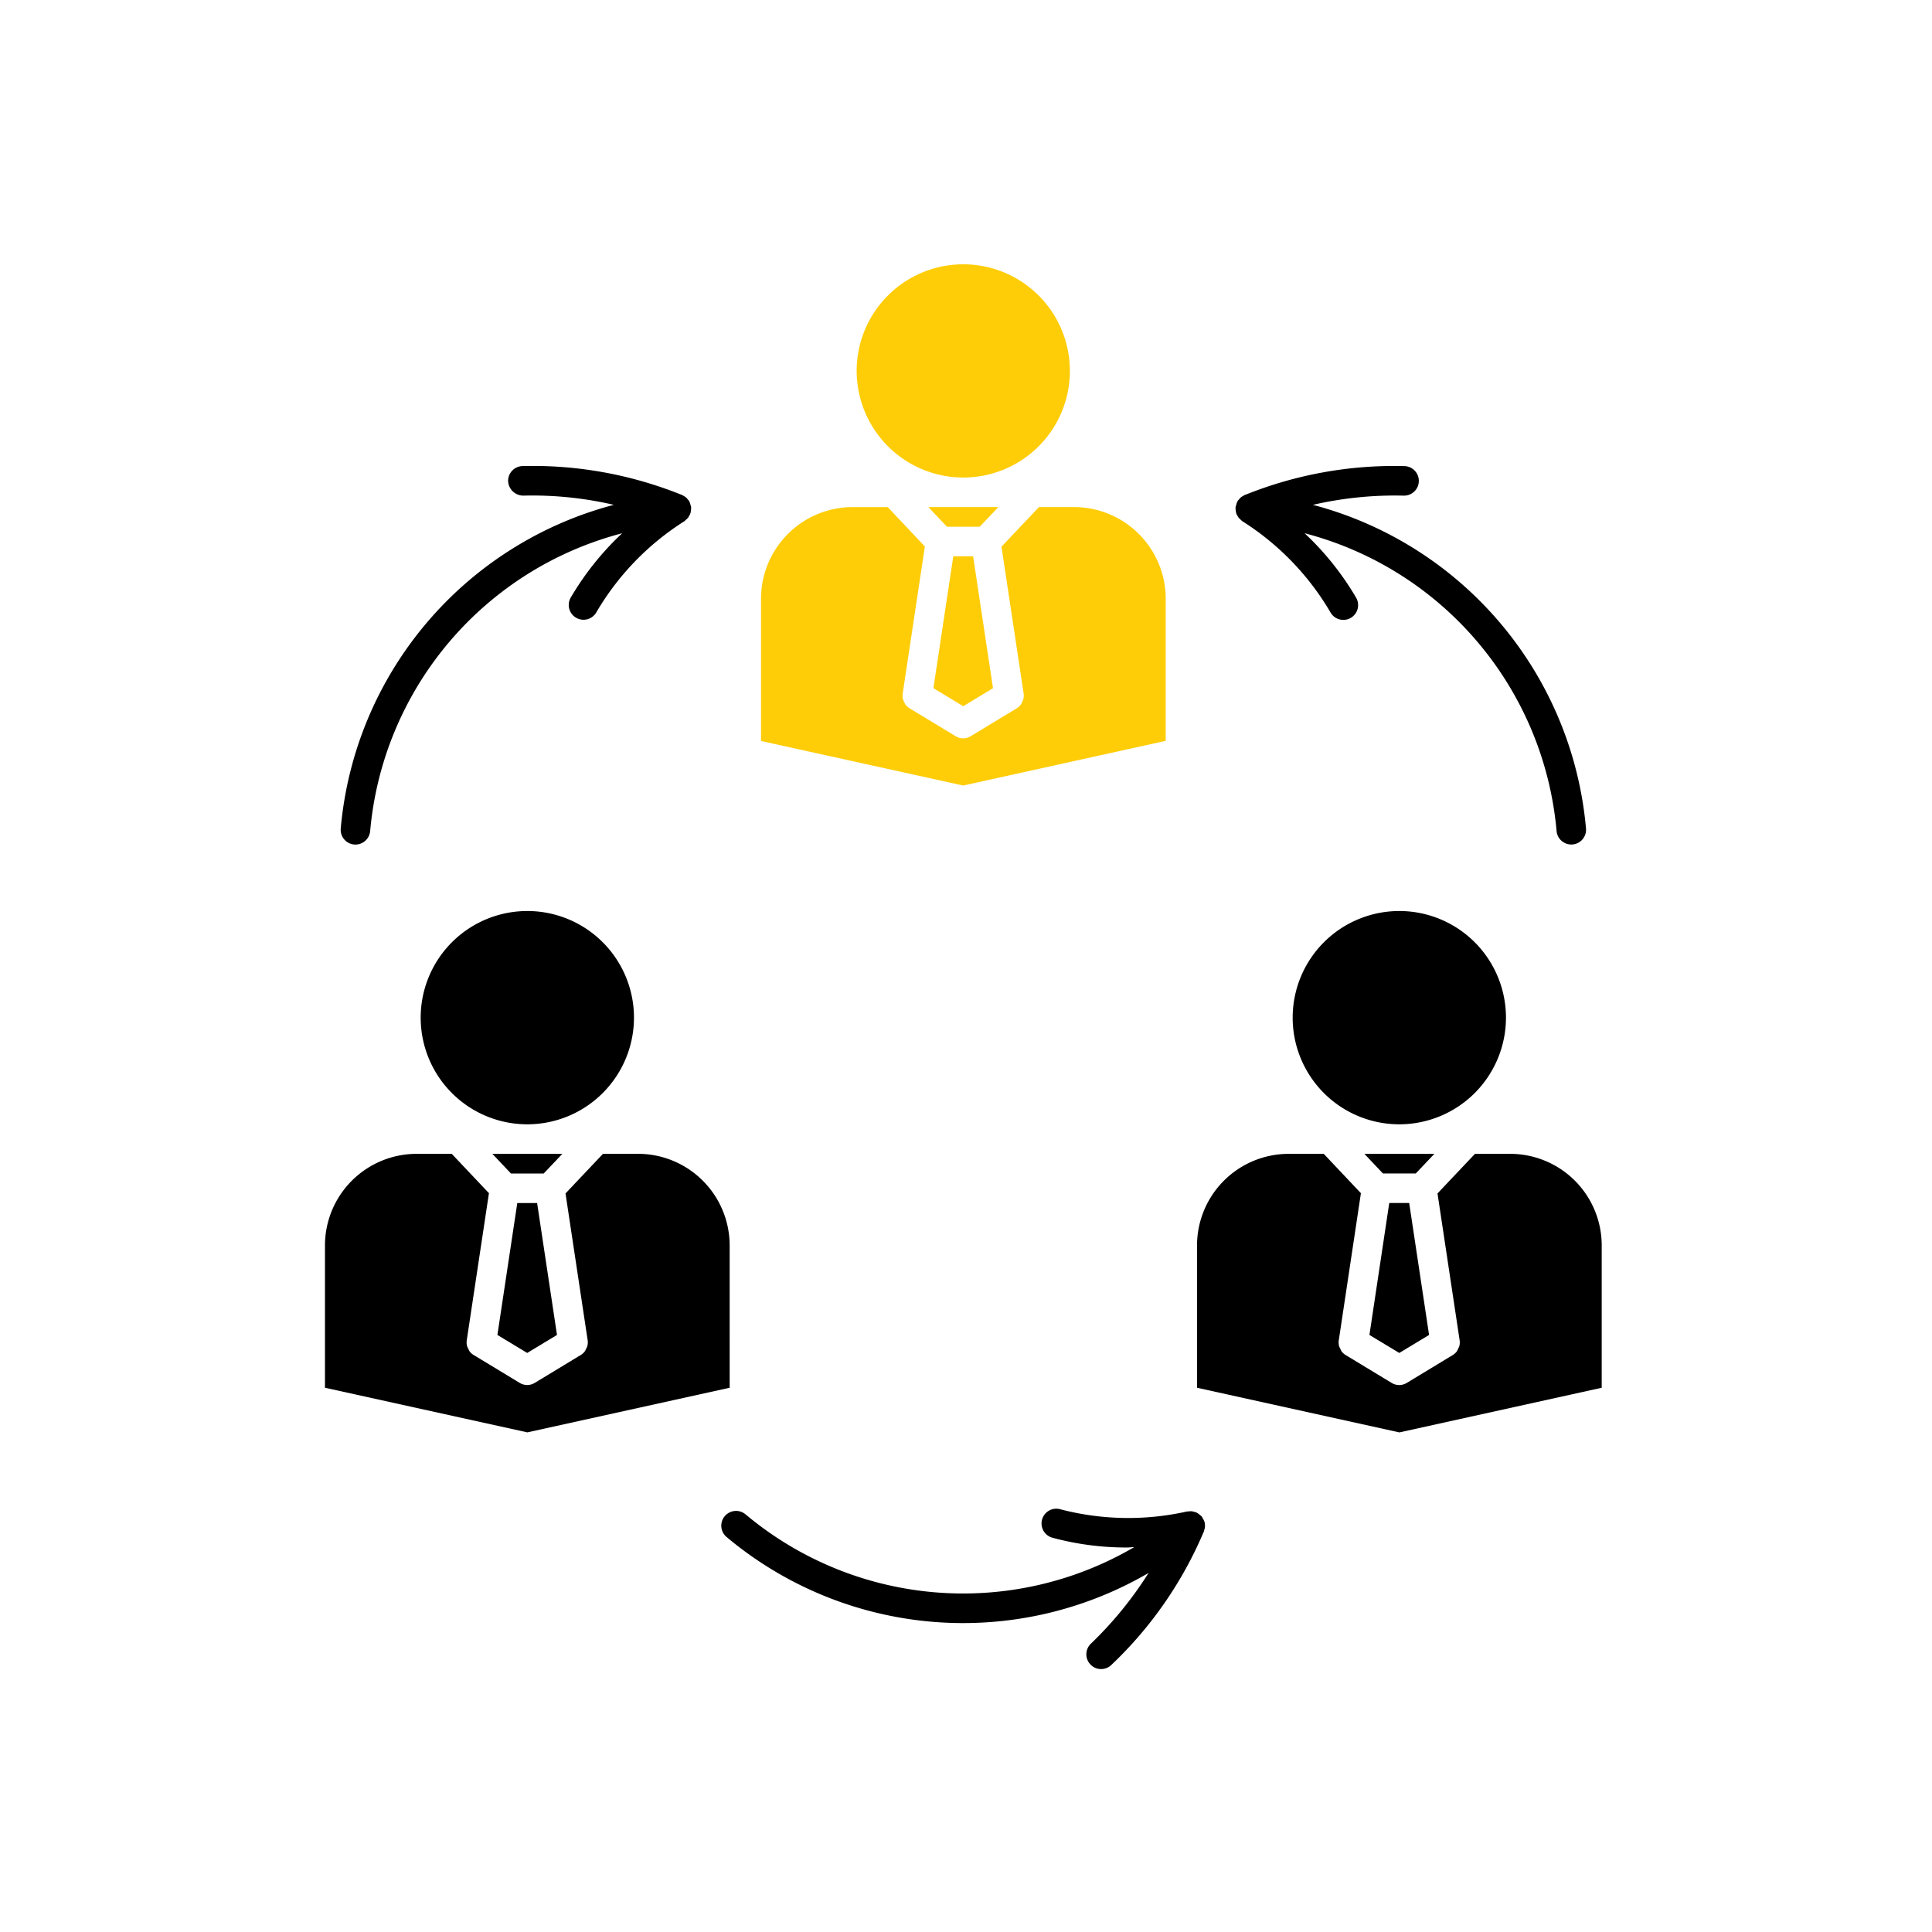 <svg xmlns="http://www.w3.org/2000/svg" width="311" height="311" viewBox="0 0 311 311">
  <g id="website_design_icon_2" transform="translate(-598 -138)">
    <g id="Group_3913" data-name="Group 3913" transform="translate(598 138)">
      <rect id="Rectangle_1" data-name="Rectangle 1" width="311" height="311" fill="none"/>
    </g>
    <path id="Path_9" data-name="Path 9" d="M571.56,226.49l3,3.166h5.272l3-3.166Z" transform="translate(175.876 -6.866)" fill="#fecd08"/>
    <path id="Path_10" data-name="Path 10" d="M578.888,266.47l-3.2,21.231,4.8,2.909,4.792-2.909-3.2-21.231Z" transform="translate(172.566 -38.926)" fill="#fecd08"/>
    <path id="Path_11" data-name="Path 11" d="M530.5,63.533a17.162,17.162,0,1,0-17.167-17.167A17.183,17.183,0,0,0,530.5,63.533Z" transform="translate(222.567 151.337)" fill="#fecd08"/>
    <path id="Path_12" data-name="Path 12" d="M500.72,264.12V241.239a14.769,14.769,0,0,0-14.752-14.752h-5.648l-6.038,6.375,3.565,23.637a2.351,2.351,0,0,1-.047.927,2.515,2.515,0,0,1-.18.395,2.4,2.4,0,0,1-.2.433,2.338,2.338,0,0,1-.685.628l-7.4,4.488a2.419,2.419,0,0,1-1.2.347s-.009,0-.014,0-.009,0-.014,0a2.381,2.381,0,0,1-1.2-.342l-7.407-4.488a2.482,2.482,0,0,1-.685-.628,2.412,2.412,0,0,1-.186-.39,2.265,2.265,0,0,1-.2-.437,2.314,2.314,0,0,1-.047-.922v0l3.57-23.675-5.978-6.343h-5.662a14.762,14.762,0,0,0-14.737,14.752v22.9l32.537,7.169Z" transform="translate(284.928 -6.863)" fill="#fecd08"/>
    <path id="Path_13" data-name="Path 13" d="M840.218,752.09H834.57l-6.033,6.375L832.1,782.1a2.349,2.349,0,0,1-.047.927,2.3,2.3,0,0,1-.2.442,2.659,2.659,0,0,1-.18.385,2.338,2.338,0,0,1-.685.628l0,0-7.383,4.474a2.391,2.391,0,0,1-1.212.352s-.014,0-.019,0-.014,0-.019,0a2.393,2.393,0,0,1-1.212-.352l-7.383-4.474,0,0a2.412,2.412,0,0,1-.685-.628,2.107,2.107,0,0,1-.18-.385,2.486,2.486,0,0,1-.2-.442,2.337,2.337,0,0,1-.047-.927l3.561-23.675-5.98-6.333h-5.667a14.758,14.758,0,0,0-14.733,14.752v22.9l32.571,7.188,32.571-7.188v-22.9A14.747,14.747,0,0,0,840.22,752.09Z" transform="translate(0.861 -428.353)"/>
    <path id="Path_14" data-name="Path 14" d="M933.215,792.05l-3.19,21.237,4.8,2.9,4.8-2.9-3.2-21.237Z" transform="translate(-111.583 -460.397)"/>
    <path id="Path_15" data-name="Path 15" d="M902,571.97a17.167,17.167,0,1,0-17.162,17.167A17.178,17.178,0,0,0,902,571.97Z" transform="translate(-61.58 -270.153)"/>
    <path id="Path_16" data-name="Path 16" d="M925.92,752.09l2.985,3.161h5.282l3-3.161Z" transform="translate(-108.291 -428.353)"/>
    <path id="Path_17" data-name="Path 17" d="M193.355,571.97a17.167,17.167,0,1,0-17.162,17.167A17.181,17.181,0,0,0,193.355,571.97Z" transform="translate(506.698 -270.153)"/>
    <path id="Path_18" data-name="Path 18" d="M224.577,792.07l-3.2,21.233,4.792,2.9,4.8-2.9-3.2-21.233Z" transform="translate(456.692 -460.413)"/>
    <path id="Path_19" data-name="Path 19" d="M146.384,766.819a14.765,14.765,0,0,0-14.747-14.752h-5.643l-6.033,6.38,3.566,23.631v0a2.305,2.305,0,0,1-.047.918,2.278,2.278,0,0,1-.219.481,2.506,2.506,0,0,1-.171.352,2.317,2.317,0,0,1-.68.628,0,0,0,0,0,0,0l-7.383,4.474a2.39,2.39,0,0,1-1.212.352s-.009,0-.019,0-.009,0-.019,0a2.355,2.355,0,0,1-1.217-.357l-7.378-4.469a0,0,0,0,0,0,0,2.338,2.338,0,0,1-.685-.628,2.591,2.591,0,0,1-.166-.347,2.231,2.231,0,0,1-.219-.481,2.314,2.314,0,0,1-.047-.922v0l3.57-23.675-5.985-6.333H95.977A14.762,14.762,0,0,0,81.24,766.823v22.9l32.575,7.184,32.571-7.184Z" transform="translate(569.071 -428.334)"/>
    <path id="Path_20" data-name="Path 20" d="M217.27,752.09l2.994,3.165h5.272l3-3.165Z" transform="translate(459.987 -428.353)"/>
    <path id="Path_21" data-name="Path 21" d="M481.245,1043.01a1.9,1.9,0,0,0,0-.228c0-.033-.029-.053-.038-.086a1.43,1.43,0,0,0-.067-.2,2.266,2.266,0,0,0-.18-.357c-.057-.1-.1-.2-.162-.285-.024-.029-.029-.067-.053-.1s-.053-.033-.076-.062a2.519,2.519,0,0,0-.295-.247,2.209,2.209,0,0,0-.266-.2,1.232,1.232,0,0,0-.209-.114c-.029-.014-.047-.038-.076-.053a2.572,2.572,0,0,0-.275-.057,1.968,1.968,0,0,0-.295-.081,2.318,2.318,0,0,0-.247-.029,2.127,2.127,0,0,0-.385.038,1.682,1.682,0,0,0-.219,0,43.186,43.186,0,0,1-20.438-.357,2.377,2.377,0,1,0-1.25,4.587,45.612,45.612,0,0,0,12.018,1.574c.385,0,.775-.057,1.16-.067a54.534,54.534,0,0,1-62.549-5.244,2.378,2.378,0,1,0-3.053,3.646,59.252,59.252,0,0,0,67.9,5.762,60.433,60.433,0,0,1-9.242,11.344,2.376,2.376,0,1,0,3.275,3.442,63.7,63.7,0,0,0,14.79-21.28c0-.009,0-.014.009-.024.024-.057.057-.1.081-.162a2.058,2.058,0,0,0,.047-.242,2.2,2.2,0,0,0,.1-.342c.009-.076.014-.147.019-.228a1.279,1.279,0,0,0-.014-.356Z" transform="translate(310.698 -659.647)"/>
    <path id="Path_22" data-name="Path 22" d="M821.258,200.244a2.187,2.187,0,0,0,.057.395c.019.067.038.128.062.2.014.029,0,.062.019.1s.071.067.1.114a2.117,2.117,0,0,0,.228.4,2.792,2.792,0,0,0,.337.333,2.932,2.932,0,0,0,.214.2c.009,0,.014.014.024.024s.009.009.014.009a43.175,43.175,0,0,1,14.209,14.7,2.374,2.374,0,0,0,2.063,1.193,2.344,2.344,0,0,0,1.179-.314,2.381,2.381,0,0,0,.884-3.247,46.189,46.189,0,0,0-8.306-10.392A54.537,54.537,0,0,1,872.91,251.9a2.377,2.377,0,0,0,2.363,2.168,1.729,1.729,0,0,0,.219-.009,2.376,2.376,0,0,0,2.153-2.577,59.3,59.3,0,0,0-43.961-52.09,58.924,58.924,0,0,1,14.581-1.483h.062a2.377,2.377,0,0,0,.062-4.754,64.186,64.186,0,0,0-25.486,4.583.406.406,0,0,0-.076.024c-.047.019-.1.029-.138.047a2.125,2.125,0,0,0-.2.133,2.76,2.76,0,0,0-.3.171,2.229,2.229,0,0,0-.2.166,2.051,2.051,0,0,0-.224.271c-.053.067-.119.1-.166.171a.689.689,0,0,1-.033.08,1.673,1.673,0,0,0-.1.2,1.715,1.715,0,0,0-.109.347,1.883,1.883,0,0,0-.1.352c0,.033-.024.057-.029.091s.014.062.009.1a1.379,1.379,0,0,0,.014.344Z" transform="translate(-24.342 19.874)"/>
    <path id="Path_23" data-name="Path 23" d="M96.154,254.066c.071,0,.142.009.214.009a2.384,2.384,0,0,0,2.368-2.168,54.538,54.538,0,0,1,40.572-47.944A46.061,46.061,0,0,0,131,214.36a2.379,2.379,0,0,0,4.132,2.358,43.106,43.106,0,0,1,14.2-14.7s0-.009.009-.009.024-.024.038-.033a2.4,2.4,0,0,0,.19-.186,2.021,2.021,0,0,0,.357-.347,1.977,1.977,0,0,0,.214-.395c.024-.047.08-.071.1-.119.014-.029,0-.062.019-.1.024-.067.043-.133.062-.2a2.088,2.088,0,0,0,.053-.381,3,3,0,0,0,.029-.347.659.659,0,0,0,.009-.1c0-.033-.024-.062-.029-.1a2.081,2.081,0,0,0-.091-.342,2.235,2.235,0,0,0-.1-.342c-.038-.08-.076-.152-.114-.228-.014-.024-.014-.047-.029-.071-.043-.061-.11-.1-.158-.161,0,0-.009-.014-.019-.024a2.262,2.262,0,0,0-.19-.238,2.72,2.72,0,0,0-.224-.19,2.817,2.817,0,0,0-.3-.171,1.762,1.762,0,0,0-.195-.128c-.038-.014-.08-.024-.119-.043s-.047-.019-.071-.024a64.108,64.108,0,0,0-25.511-4.592,2.386,2.386,0,0,0-2.319,2.439,2.458,2.458,0,0,0,2.434,2.32,58.258,58.258,0,0,1,14.586,1.483A59.292,59.292,0,0,0,94,251.49a2.383,2.383,0,0,0,2.159,2.577Z" transform="translate(558.849 19.876)"/>
  </g>
</svg>
